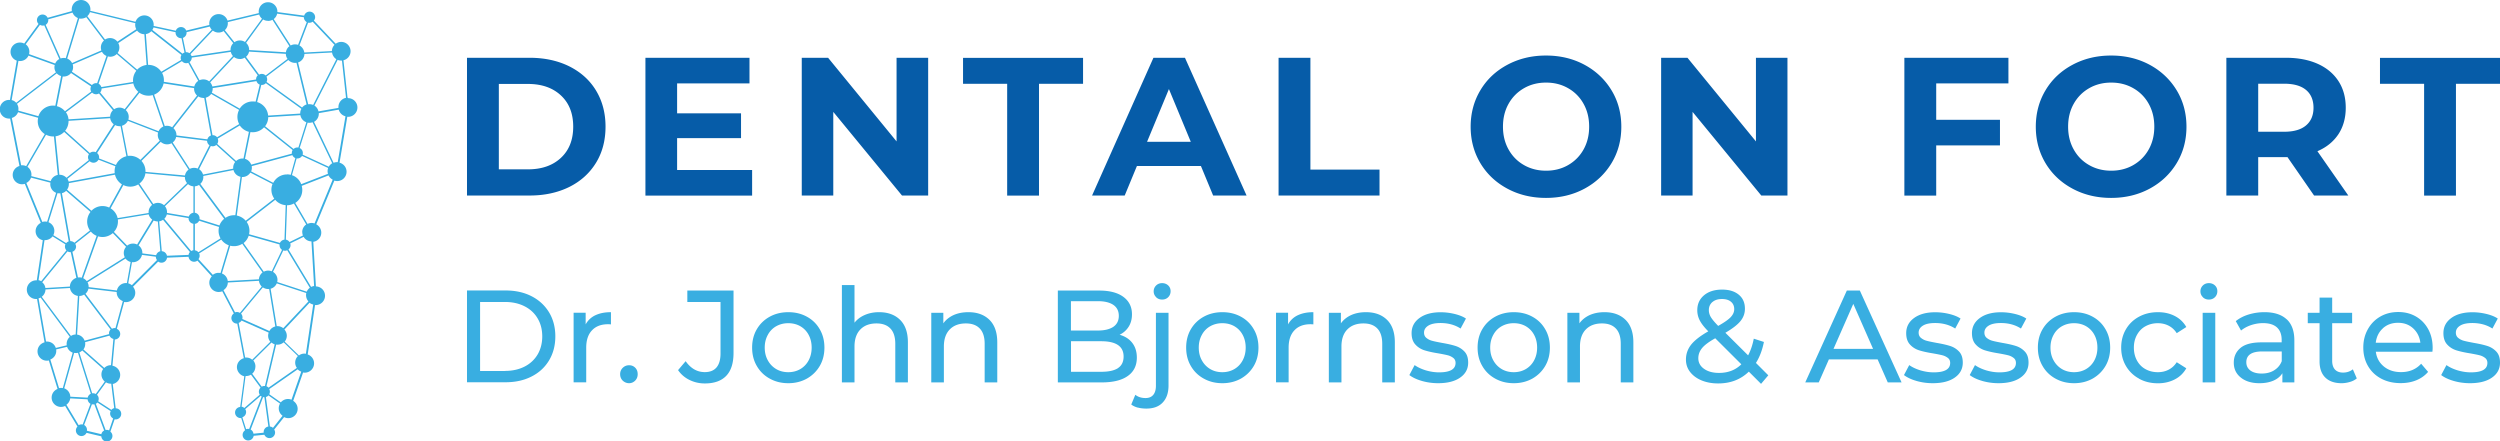 <svg xmlns="http://www.w3.org/2000/svg" id="Layer_2" viewBox="0 0 313.28 55.26"><defs><style>.cls-1{fill:#065ca8}.cls-2{fill:#39aee1}</style></defs><g id="Layer_1-2"><g><g id="Tooth_icon"><path d="M43.58 12.24h-.03l-.51-4.69c.51-.12.89-.58.89-1.13 0-.64-.52-1.17-1.17-1.17-.26 0-.5.09-.69.23l-2.74-2.9c.1-.12.16-.27.16-.43a.699.699 0 0 0-1.37-.19l-3.36-.45v-.06c0-.64-.52-1.17-1.17-1.17s-1.17.52-1.17 1.17c0 .06 0 .13.02.19l-3.93.94a1.171 1.171 0 0 0-2.27.55l-2.91.7c-.1-.26-.35-.44-.65-.44s-.56.19-.65.46l-2.78-.6s.01-.1.01-.15c0-.64-.52-1.17-1.17-1.17-.52 0-.95.34-1.11.8l-5.67-1.38c0-.06.02-.12.02-.18 0-.64-.52-1.17-1.17-1.17S8.99.52 8.99 1.17c0 .07 0 .15.02.22l-3.04.84a.702.702 0 0 0-1.34.29c0 .19.08.36.2.48l-1.8 2.46c-.16-.09-.35-.13-.54-.13-.64 0-1.17.52-1.17 1.17 0 .51.33.94.78 1.1l-.85 4.92h-.11c-.64 0-1.17.52-1.17 1.17s.52 1.17 1.17 1.17h.13l1.17 5.94c-.49.14-.85.59-.85 1.12 0 .64.52 1.17 1.17 1.17.12 0 .24-.02.35-.05l2 4.89c-.38.19-.65.59-.65 1.04 0 .55.38 1.01.9 1.13l-.75 5.03h-.08c-.64 0-1.17.52-1.17 1.17s.52 1.17 1.17 1.17h.11l.94 5.43c-.5.13-.88.58-.88 1.13 0 .64.52 1.17 1.17 1.17.09 0 .17-.01.25-.03l1.09 3.57c-.43.17-.74.59-.74 1.08a1.171 1.171 0 0 0 1.69 1.05l1.55 2.58c-.12.13-.2.3-.2.49a.698.698 0 0 0 1.33.3l1.86.44c.02.36.32.65.69.65s.7-.31.7-.7c0-.22-.1-.41-.26-.54l.53-1.54s.09.01.13.01c.38 0 .7-.31.7-.7s-.31-.69-.69-.69l-.37-3.05c.53-.11.93-.58.93-1.14s-.42-1.05-.97-1.15l.3-3.29a.692.692 0 0 0 .25-1.33l.92-3.37a1.171 1.171 0 0 0 1.39-1.15c0-.29-.11-.55-.28-.76l3.15-3.15c.12.09.26.14.42.14.36 0 .65-.28.69-.63l2.7-.11a.694.694 0 0 0 1.11.48l1.8 1.97c-.19.21-.31.49-.31.79a1.171 1.171 0 0 0 1.62 1.08l1.45 2.78a.696.696 0 0 0 .4 1.27h.03l.82 4.34c-.5.14-.86.59-.86 1.12s.4 1.03.92 1.14L30.1 51a.696.696 0 0 0 .06 1.39h.07l.48 1.53a.698.698 0 1 0 1.08.69l1.34-.13c.11.25.35.42.64.42.38 0 .7-.31.7-.7 0-.13-.04-.26-.11-.37l1.24-1.56c.16.08.34.13.53.13.64 0 1.17-.52 1.17-1.17 0-.42-.23-.79-.56-1l1.24-3.55c.07.01.14.02.21.02.64 0 1.17-.52 1.17-1.17 0-.52-.34-.95-.8-1.11l.92-6.19h.08c.64 0 1.17-.52 1.17-1.17s-.51-1.15-1.14-1.17l-.33-5.59c.57-.08 1-.56 1-1.15 0-.45-.26-.84-.63-1.04l2.27-5.48c.11.04.23.06.36.06.64 0 1.17-.52 1.17-1.17 0-.55-.38-1-.88-1.13l.97-5.75h.1c.64 0 1.17-.52 1.17-1.17s-.52-1.17-1.17-1.17Zm-.22.02c-.54.1-.95.58-.95 1.15v.11l-2.5.44c-.07-.31-.26-.57-.51-.73l2.91-5.73c.14.06.29.09.45.09h.09l.51 4.68Zm-6.17 33.85-3.54 2.47a.677.677 0 0 0-.26-.18l1.22-5.22c.06 0 .11.01.17.01.3 0 .56-.11.77-.29l1.78 1.72a1.156 1.156 0 0 0-.13 1.48Zm-5.18-.18c0-.29-.1-.55-.27-.75l2.28-2.26c.12.1.25.18.4.23l-1.22 5.22h-.07a.63.63 0 0 0-.33.09l-1.2-1.63c.25-.21.4-.53.4-.88Zm-1.81-6.62 2.74-3.3c.19.13.42.21.67.21h.12l.77 4.69c-.32.08-.59.29-.74.57l-3.4-1.51c.02-.06.03-.13.03-.19 0-.18-.07-.35-.18-.47Zm-1.66-4.11c-.06-.43-.34-.78-.73-.93l1.04-3.48a1.945 1.945 0 0 0 1.51-.24l2.54 3.59c-.26.2-.43.51-.46.86l-3.9.21Zm-14.87 6.58v.09l-3.07.82c-.14-.4-.5-.7-.94-.76l.28-4.84c.22 0 .43-.07.6-.18l3.32 4.38c-.13.13-.2.3-.2.49Zm-.53 6.02L12 49.37a.739.739 0 0 0-.33-.09c-.04 0-.08 0-.12.01l-1.61-5.13c.14-.06.26-.14.37-.24l2.62 2.32c-.14.19-.22.42-.22.68 0 .35.16.67.41.89Zm-4.33 1.92c-.01-.49-.33-.9-.76-1.06l1.24-4.44a1.153 1.153 0 0 0 .48-.01l1.61 5.13c-.2.09-.34.27-.39.49l-2.18-.12ZM6.08 27.83l1.13-3.63c.08.02.17.03.25.03h.1l1.05 6.02a.66.66 0 0 0-.32.22l-1.61-1c.08-.16.13-.34.13-.54 0-.49-.3-.91-.73-1.08ZM3.44 20.9l2.33-4.02c.27.14.57.22.89.22h.1l.48 4.82c-.42.08-.76.38-.89.78l-2.43-.63c.01-.06.02-.13.02-.2 0-.4-.2-.75-.5-.96Zm-1.31-7.89c1.3-1 3.68-2.82 4.98-3.82.15.16.34.28.55.34l-.73 3.72c-.09-.01-.18-.02-.28-.02-.86 0-1.58.56-1.84 1.33l-2.52-.7c.01-.07.02-.14.02-.22 0-.23-.07-.45-.19-.64Zm8.05-10.68c.23 0 .45-.07.63-.18l2.22 2.93c-.24.21-.39.52-.39.87 0 .13.02.25.06.37L9.03 7.9a1.19 1.19 0 0 0-.61-.56l1.52-5.03c.08.02.16.03.25.03Zm16.5 1.51c.2.15.44.24.71.24.23 0 .45-.07.63-.19l1.21 1.52c-.21.21-.34.5-.34.82v.08L24 7.03a.698.698 0 0 0-.13-.24l2.79-2.95Zm6.91-1.22c.2 0 .39-.05.55-.14l2.13 3.31c-.24.18-.4.45-.44.76l-4.61-.28v-.04c0-.34-.15-.65-.38-.86l2.13-2.93c.18.11.39.17.61.17Zm5.19.23c.15 0 .29-.05.4-.13l2.74 2.9c-.2.2-.32.47-.33.78l-3.46.18c-.05-.38-.28-.71-.61-.88l1.09-2.86c.05.01.1.02.16.02Zm-.34 33.7-3.7-1.21a1.171 1.171 0 0 0-.53-1.27l1.29-2.69c.07.02.14.04.21.04.1 0 .19-.02.28-.06l2.84 4.7c-.17.12-.31.29-.39.49Zm-17.85-9.13c.15-.15.26-.34.31-.55l2.73.46v.02c0 .35.26.64.6.69v3.32a.63.63 0 0 0-.27.1l-3.37-4.04Zm-1.01 4.56-1.74-.23v-.06c0-.39-.19-.73-.48-.94l1.9-3.12c.16.08.33.12.52.12l.31 3.73c-.25.06-.45.25-.52.5Zm-2.5-23.11a1.961 1.961 0 0 0-.4 1.4l-3.98.64a.728.728 0 0 0-.35-.42l1.17-3.42c.09.02.19.04.29.04.32 0 .61-.13.82-.34l2.45 2.09Zm18.74-2.13c0 .24.08.46.21.64l-2.74 2.08a.68.68 0 0 0-.82-.11l-1.64-2.23c.19-.17.33-.39.38-.65l4.61.28Zm-2.22 7.74c-.07-.81-.63-1.47-1.38-1.69l.52-2.15h.07c.2 0 .38-.08.5-.22l4.46 3.22c-.1.17-.15.36-.15.57v.02l-4.01.25Zm2.98 4.77-5.1 1.38c-.13-.35-.42-.62-.78-.73l.68-3.35c.1.01.19.02.29.02.56 0 1.07-.24 1.42-.62l3.58 2.85c-.06.1-.1.22-.1.35v.09Zm-2.21 5.64-3.58 2.77c-.28-.33-.67-.56-1.12-.65l.65-4.83h.06c.42 0 .78-.22.99-.55l2.78 1.43c-.09.22-.14.46-.14.71 0 .41.13.79.35 1.11Zm-17.7 5.63c-.28 0-.54.1-.74.26l-1.66-1.72c.32-.34.51-.8.51-1.31 0-.08 0-.17-.02-.25l3.87-.64c.07.27.23.5.45.66l-1.9 3.12c-.16-.08-.33-.12-.52-.12Zm15.88-19.93-.52 2.15c-.12-.02-.24-.03-.36-.03-.69 0-1.29.36-1.63.9l-3.5-2c.07-.15.11-.32.11-.49v-.08c1.55-.24 4.23-.68 5.49-.88.06.2.21.37.41.44Zm-12 15.12c-.21-.18-.48-.29-.77-.29-.21 0-.4.06-.57.15L17.47 23c.4-.3.68-.76.75-1.28l4.95.46v.01c0 .28.1.55.27.75l-2.88 2.77Zm-6.69.39 1.6-2.91a1.941 1.941 0 0 0 1.86-.08l1.74 2.57c-.27.21-.44.54-.44.91v.1l-3.88.64c-.12-.52-.44-.95-.88-1.22Zm-1.69-6.93 2.26-3.5c.16.09.35.14.55.14h.13l.73 3.77c-.59.14-1.07.55-1.31 1.09l-2.12-.82s.01-.09.01-.14c0-.22-.1-.41-.25-.53Zm17.8-3.62L27.2 17.2a.688.688 0 0 0-.54-.26h-.03c-.3-1.6-.64-3.51-.85-4.7.28-.07.52-.24.68-.47l3.5 2c-.13.26-.21.56-.21.88s.08.64.23.91Zm-12.24 4.61 2.41-2.39a1.152 1.152 0 0 0 1.35.18l2.14 3.31c-.23.17-.4.43-.45.73l-4.95-.45v-.08c0-.5-.19-.95-.5-1.29Zm6.59.87c-.19 0-.38.05-.54.13l-2.14-3.31c.22-.17.38-.41.43-.69l3.88.48c0 .23.12.44.3.56l-1.48 2.92c-.14-.06-.3-.09-.46-.09Zm1.17-8.75h.1c.24 1.34.63 3.51.85 4.7a.68.68 0 0 0-.45.48l-3.88-.49v-.05c0-.34-.15-.64-.38-.86l3.12-3.98c.18.12.41.19.64.19Zm-5.48 5.35-2.42 2.4a1.938 1.938 0 0 0-1.58-.49l-.73-3.78c.32-.09.59-.32.74-.62l3.79 1.47a1.169 1.169 0 0 0 .2 1.01Zm4.93 3.58 1.48-2.92c.07.02.15.04.23.04.17 0 .33-.06.45-.17l2.37 2.14c-.16.2-.25.45-.25.72v.11l-3.78.74a1.17 1.17 0 0 0-.5-.67Zm5.44-1.35c-.3 0-.58.12-.79.31l-2.37-2.14a.667.667 0 0 0 .06-.66l2.77-1.65c.26.39.67.68 1.14.8l-.68 3.35h-.13Zm-5.69-7.89-3.12 3.98c-.18-.12-.41-.19-.64-.19-.1 0-.19.01-.28.04l-1.34-3.94c.6-.24 1.05-.76 1.19-1.41l3.82.59v.08c0 .34.15.64.38.86Zm-6.09.02c.18 0 .36-.03.53-.08l1.34 3.94c-.27.12-.48.33-.6.59l-3.79-1.46a1.139 1.139 0 0 0-.32-1.18l1.72-2.17c.32.23.7.36 1.12.36Zm-1.27-.48-1.71 2.17c-.19-.12-.41-.2-.65-.2s-.48.08-.67.21l-1.75-2.11c.11-.12.18-.29.18-.47v-.02l3.98-.64c.09.42.31.78.62 1.05Zm-5.29.3c.13 0 .26-.04.36-.1l1.75 2.1c-.21.21-.34.49-.35.81l-5.21.33c-.04-.33-.15-.63-.33-.88l3.28-2.47c.13.13.3.21.49.21ZM8.6 15.14l5.21-.33c.04.31.21.58.44.76l-2.26 3.5a.671.671 0 0 0-.28-.06c-.17 0-.33.06-.45.17l-3.1-2.79c.27-.33.43-.76.43-1.22v-.03Zm2.64 5.06c.13.12.29.19.48.19.27 0 .5-.16.62-.38l2.12.82c-.06.19-.1.4-.1.61 0 .09 0 .17.02.26L8.6 22.76c-.03-.13-.08-.24-.15-.35l2.8-2.22Zm3.17 1.69c.12.51.44.94.87 1.21l-1.6 2.91a1.927 1.927 0 0 0-2.22.4L8.4 23.76c.15-.19.23-.44.23-.7v-.11l5.78-1.06Zm6.26 3.95 2.89-2.77c.19.16.42.26.68.28v3.31c-.28.04-.5.23-.58.48l-2.73-.46v-.1c0-.28-.1-.54-.26-.74Zm3.74.82v-3.31c.2-.02.38-.08.53-.18l3.15 4.25c-.26.22-.47.5-.59.83l-2.5-.78s.01-.08.01-.12a.7.7 0 0 0-.6-.69Zm.68-3.61c.24-.21.39-.52.39-.87v-.13l3.78-.74c.11.42.45.75.88.84l-.65 4.82h-.16c-.4 0-.77.12-1.07.33l-3.15-4.25Zm12.77-9.57-4.46-3.21c.05-.1.08-.21.08-.33 0-.12-.04-.24-.09-.34l2.74-2.08c.21.22.51.36.84.36.06 0 .12 0 .18-.02l1.27 5.23c-.23.07-.42.21-.57.39ZM30.05 7.4c.23 0 .44-.07.61-.18l1.64 2.22c-.13.13-.21.3-.21.5v.02c-1.73.28-4.09.66-5.48.88-.05-.2-.14-.37-.27-.52l2.98-3.18c.2.16.45.25.73.25Zm-.86-.38-2.98 3.18c-.2-.16-.45-.25-.73-.25-.17 0-.33.04-.48.1l-1.25-2.27a.7.7 0 0 0 .28-.56l4.89-.72c.05.2.14.38.27.52Zm-5.85.9c.09 0 .17-.02.25-.05l1.25 2.27c-.24.16-.42.41-.49.7l-3.82-.59c0-.07.01-.13.01-.2 0-.33-.08-.64-.23-.91l2.49-1.48c.13.16.32.26.54.26Zm-10-.9-1.17 3.41s-.09-.01-.13-.01c-.21 0-.4.1-.52.24L9.01 8.99c.09-.17.15-.36.15-.57 0-.12-.02-.24-.05-.35l3.67-1.58c.12.23.32.42.57.52ZM7.99 9.59c.37 0 .7-.17.91-.44l2.51 1.68c-.04.09-.07.19-.07.3 0 .12.03.24.09.34l-3.29 2.47a1.92 1.92 0 0 0-1.01-.63l.73-3.72h.13Zm.06 6.95 3.1 2.78a.682.682 0 0 0-.02.74l-2.8 2.22a1.17 1.17 0 0 0-.86-.38h-.03l-.48-4.82c.42-.06.8-.26 1.08-.55Zm.23 7.37 3.06 2.65a1.95 1.95 0 0 0-.07 2.32l-1.95 1.54a.698.698 0 0 0-.48-.2h-.03l-1.05-6.01c.2-.05.38-.15.52-.29Zm1.25 7c0-.13-.04-.25-.1-.35l1.95-1.54c.2.23.45.42.73.53l-1.87 5.25c-.1-.03-.2-.04-.3-.04-.06 0-.11 0-.17.01l-.7-3.22c.27-.1.46-.35.46-.65Zm.89 3.96 1.87-5.25c.18.05.37.08.56.08.49 0 .94-.19 1.29-.49l1.66 1.72c-.18.21-.29.47-.29.77 0 .19.05.38.13.54l-4.77 2.99c-.12-.16-.27-.28-.45-.37Zm14-3.5v-3.32a.66.66 0 0 0 .53-.39l2.5.78c-.04.16-.06.32-.06.49 0 .34.09.66.25.94l-2.78 1.74a.668.668 0 0 0-.44-.24Zm6.74-1.83 3.87 1.09v.1c0 .24.13.46.31.58L34.05 34a1.124 1.124 0 0 0-.99.05l-2.54-3.59c.3-.23.52-.55.64-.91Zm4.49.49a.71.71 0 0 0-.57.41l-3.87-1.09c.03-.14.05-.28.05-.43 0-.41-.13-.79-.35-1.11l3.58-2.77c.32.38.79.63 1.31.67l-.15 4.31Zm.31-8.17c-.75 0-1.4.43-1.72 1.05l-2.77-1.43c.06-.14.09-.29.09-.45 0-.07 0-.14-.02-.21l5.1-1.38c.07.17.2.3.37.37l-.58 2.1c-.15-.04-.3-.06-.45-.06Zm1.31-3.38a.69.69 0 0 0-.48.19l-3.57-2.85c.24-.32.39-.71.39-1.14l4.03-.25c.07.41.36.75.75.89l-1 3.17s-.08-.01-.12-.01Zm1.51-5.42c-.05 0-.11 0-.16.01l-1.27-5.24c.45-.15.78-.57.8-1.07l3.46-.18c.05.35.25.66.54.84l-2.91 5.73c-.14-.06-.3-.09-.46-.09ZM22.7 7.51l-2.49 1.48c-.35-.52-.94-.86-1.61-.86h-.04l-.28-3.86c.27-.04.5-.17.68-.36l3.78 2.98c-.06.1-.1.22-.1.35 0 .1.02.19.06.27Zm-4.61-3.23.28 3.86c-.46.06-.87.27-1.18.59l-2.45-2.09c.14-.19.22-.43.22-.68 0-.2-.05-.4-.14-.56l2.36-1.56c.21.27.54.44.91.45ZM8.46 31.5c.11.06.23.1.36.1h.05l.7 3.22c-.46.15-.8.58-.81 1.09l-3.07.18c-.04-.29-.19-.54-.4-.72l3.16-3.86Zm-2.75 4.77 3.06-.18c.07.51.48.92.99.99l-.28 4.84c-.22 0-.42.07-.59.18l-3.66-4.91c.28-.21.46-.54.47-.91Zm5.25-.88 4.77-2.99c.16.21.38.36.64.43l-.47 2.64h-.11c-.56 0-1.04.4-1.14.93l-3.54-.42v-.04c0-.19-.05-.38-.13-.54Zm5.11.11.47-2.64h.11c.56 0 1.03-.39 1.14-.92l1.74.23c0 .16.06.3.14.42l-3.15 3.15c-.13-.11-.29-.19-.46-.24Zm4.2-4.03-.32-3.73c.18-.03.34-.1.48-.2l3.37 4.04c-.09.1-.15.22-.17.36l-2.71.11a.703.703 0 0 0-.65-.57Zm4.68.29 2.78-1.74c.23.33.56.58.94.72l-1.04 3.48a.986.986 0 0 0-.24-.03c-.27 0-.52.09-.72.25l-1.8-1.97c.09-.12.15-.26.15-.42 0-.1-.02-.2-.06-.28Zm10.55 9.37c-.2-.16-.45-.26-.73-.26h-.09l-.77-4.69c.35-.09.63-.34.77-.67l3.7 1.21a1.2 1.2 0 0 0 .27 1.05l-3.15 3.35Zm3.49-5.17-2.84-4.7c.16-.13.26-.32.26-.54 0-.08-.02-.15-.04-.22l1.68-.82c.2.34.56.56.98.57l.33 5.59c-.13.02-.25.06-.36.11Zm-1.11-6.87c0 .15.03.29.08.42l-1.68.82a.7.7 0 0 0-.46-.3l.15-4.31c.31 0 .61-.08.86-.22l1.54 2.63c-.3.21-.5.56-.5.96Zm-1.3-7.12.59-2.11h.09c.25 0 .46-.13.59-.32l3.27 1.51a1.142 1.142 0 0 0-.02.73l-3.35 1.3c-.2-.53-.63-.95-1.17-1.13Zm4.62-1.08-3.28-1.51a.687.687 0 0 0-.37-.83l1-3.18c.07.01.14.02.22.02.14 0 .27-.03.4-.07l2.46 5.14c-.18.1-.33.25-.43.43ZM38.08 2.16c0 .26.15.49.36.61l-1.09 2.85c-.12-.04-.24-.06-.37-.06-.2 0-.39.05-.55.14L34.3 2.39c.22-.17.37-.4.43-.68l3.35.45Zm-5.6-.33c.07.2.19.38.35.51L30.7 5.26c-.18-.12-.4-.19-.64-.19-.26 0-.49.08-.68.22l-1.21-1.51c.23-.21.38-.52.38-.86 0-.05 0-.1-.01-.15l3.94-.95Zm-6.19 1.49c.05.15.14.29.24.4l-2.79 2.95a.683.683 0 0 0-.4-.13h-.05l-.37-1.79c.27-.1.46-.35.46-.65v-.07l2.91-.7ZM22 4.04v.05c0 .38.31.7.7.7h.05l.37 1.79c-.09.03-.18.09-.25.15l-3.78-2.98c.06-.09.11-.2.15-.31l2.78.6Zm-5.04-1.12c0 .06-.02.12-.02.18 0 .2.05.4.14.56l-2.37 1.56c-.21-.27-.54-.45-.92-.45-.23 0-.45.07-.63.18l-2.22-2.93c.15-.13.27-.31.33-.5l5.67 1.38ZM9.09 1.57c.11.31.36.56.67.69L8.24 7.29c-.08-.02-.16-.03-.25-.03-.14 0-.27.02-.39.07L5.72 3.11c.2-.12.33-.34.33-.59 0-.03 0-.07-.01-.1l3.04-.84ZM5.01 3.11c.1.06.22.1.35.1.07 0 .13-.01.19-.03L7.43 7.4c-.23.12-.41.32-.51.56L3.64 6.78a1.16 1.16 0 0 0-.42-1.23l1.79-2.44Zm-2.7 4.52c.07.01.13.02.2.02.47 0 .88-.28 1.06-.68l3.29 1.18c-.02.09-.04.18-.04.28 0 .23.07.45.19.63-1.31 1-3.68 2.81-4.98 3.82-.15-.17-.35-.29-.57-.34l.85-4.9Zm-.83 7.15c.36-.1.65-.37.78-.72l2.52.7c-.03.14-.05.28-.05.42 0 .68.35 1.28.88 1.62l-2.33 4.02c-.15-.07-.32-.11-.5-.11h-.13l-1.17-5.94Zm1.83 8.14c.27-.14.48-.37.58-.66l2.43.63c0 .06-.02.12-.02.19 0 .49.3.91.73 1.08L5.9 27.79c-.08-.02-.17-.03-.25-.03-.12 0-.24.02-.35.05l-2-4.89Zm2.26 7.17h.08c.38 0 .72-.19.94-.47l1.61 1c-.04.09-.06.18-.06.28 0 .18.07.35.19.47l-3.17 3.87a.95.95 0 0 0-.33-.13l.75-5.03Zm-.73 7.29c.09-.02.17-.05.25-.09l3.66 4.92c-.24.21-.4.53-.4.88 0 .06 0 .12.02.18l-1.38.33c-.15-.47-.59-.8-1.11-.8h-.11l-.94-5.43Zm1.47 7.67c.43-.17.74-.59.74-1.08 0-.06 0-.12-.02-.18l1.38-.33c.11.34.37.61.7.73l-1.24 4.44c-.07-.01-.15-.02-.22-.02-.09 0-.17 0-.25.03l-1.09-3.57Zm2.49 4.87 2.18.12c.02.24.16.45.36.56l-.98 2.6c-.05-.01-.1-.02-.15-.02a.71.71 0 0 0-.35.1l-1.54-2.56c.25-.18.43-.46.48-.79Zm1.74 3.34.98-2.6s.1.02.15.02.1 0 .15-.02l1.23 3.29c-.18.09-.31.26-.35.46l-1.81-.43s.01-.08.01-.12a.7.7 0 0 0-.37-.61Zm3.12.67a.626.626 0 0 0-.27-.06c-.05 0-.1 0-.15.02l-1.23-3.29c.07-.04.14-.09.2-.16l1.66 1.08c-.04.09-.07.19-.07.3 0 .27.16.5.38.62l-.51 1.5Zm.65-2.79a.68.68 0 0 0-.35.22l-1.66-1.08c.04-.09.07-.19.07-.3 0-.2-.08-.38-.22-.5l1.13-1.57c.18.11.38.17.61.17h.05l.37 3.05Zm-.41-5.38c-.32 0-.62.13-.83.35l-2.62-2.32c.15-.19.23-.44.23-.7 0-.07 0-.14-.02-.21l3.06-.82c.09.2.27.36.49.41l-.3 3.29h-.01Zm.56-4.65h-.09c-.12 0-.24.04-.34.09l-3.32-4.39c.18-.16.32-.39.37-.64l3.54.42v.04c0 .5.32.93.77 1.1l-.92 3.38ZM28 36.36c.32-.2.54-.55.55-.96l3.9-.21c.03.28.16.53.35.72l-2.74 3.3a.67.67 0 0 0-.37-.11c-.08 0-.16.02-.24.04L28 36.35Zm1.9 4.1c.16-.05.29-.16.37-.29l3.4 1.51c-.04.12-.07.25-.07.39 0 .29.1.55.28.75l-2.28 2.26c-.2-.18-.47-.28-.76-.28h-.12l-.81-4.34Zm.94 6.66c.22 0 .43-.06.61-.17l1.2 1.63a.704.704 0 0 0-.1.88l-1.94 1.67a.613.613 0 0 0-.34-.17l.5-3.83h.06Zm-.45 5.16c.26-.1.45-.35.45-.65 0-.13-.04-.26-.11-.36l1.94-1.67.12.09-1.57 4.07c-.05-.01-.1-.02-.16-.02-.08 0-.15.02-.22.04l-.47-1.49Zm1.37 2.07a.676.676 0 0 0-.35-.52l1.56-4.07c.05.01.1.02.16.02l.5 3.67c-.33.05-.59.34-.59.68v.09l-1.29.13Zm2.45-.73c-.1-.1-.24-.16-.39-.17l-.5-3.7c.13-.04.24-.1.32-.2l1.45 1.02c-.1.17-.16.38-.16.59 0 .39.19.73.48.94l-1.2 1.51Zm2.32-3.53c-.14-.06-.28-.09-.44-.09-.36 0-.68.16-.9.42l-1.45-1.02a.69.69 0 0 0 0-.64l3.56-2.48c.13.13.28.23.45.29l-1.22 3.51Zm1.8-5.76c-.06 0-.12-.02-.18-.02-.26 0-.49.08-.69.23l-1.79-1.73c.17-.2.27-.46.27-.74 0-.3-.12-.57-.3-.78l3.15-3.35c.13.11.29.18.46.22l-.92 6.17ZM39.41 28a1.125 1.125 0 0 0-.87.06L37 25.43a1.934 1.934 0 0 0 .81-2.14l3.36-1.31c.11.23.29.41.52.53l-2.27 5.48Zm2.91-7.68h-.1c-.15 0-.29.03-.42.08l-2.45-5.13c.36-.2.6-.58.6-1.02v-.07l2.5-.44c.11.41.43.73.84.83l-.97 5.75Z" class="cls-2"/></g><g><g><path d="M58.52 36.4h4.85c1.22 0 2.3.24 3.24.72.94.48 1.67 1.16 2.2 2.03.52.87.78 1.87.78 3s-.26 2.13-.78 3c-.52.87-1.25 1.55-2.2 2.03-.94.48-2.02.72-3.24.72h-4.85V36.39Zm4.75 10.08c.93 0 1.75-.18 2.46-.54.71-.36 1.25-.87 1.64-1.52.38-.65.58-1.41.58-2.26s-.19-1.61-.58-2.26c-.38-.65-.93-1.16-1.64-1.52-.71-.36-1.53-.54-2.46-.54h-3.11v8.65h3.11ZM74.6 39.51c.54-.26 1.19-.39 1.96-.39v1.53c-.09-.01-.21-.02-.36-.02-.86 0-1.53.25-2.01.76-.49.51-.73 1.24-.73 2.18v4.34h-1.58v-8.72h1.51v1.46c.27-.5.68-.89 1.22-1.15ZM78.04 47.7c-.22-.21-.33-.49-.33-.81s.11-.58.33-.8c.22-.21.48-.32.79-.32s.56.1.77.31c.21.21.31.48.31.81s-.11.6-.32.81c-.21.21-.47.32-.76.32s-.57-.11-.79-.32ZM86.4 47.61c-.59-.29-1.07-.7-1.43-1.23l.95-1.12c.64.91 1.44 1.37 2.4 1.37.65 0 1.14-.2 1.47-.59.33-.39.5-.98.5-1.74v-6.46h-4.16v-1.43h5.79v7.81c0 1.27-.3 2.23-.91 2.87-.61.64-1.51.96-2.69.96-.69 0-1.33-.15-1.92-.44ZM96.45 47.44c-.69-.38-1.23-.91-1.62-1.59-.39-.67-.58-1.44-.58-2.29s.19-1.62.58-2.29c.39-.67.93-1.2 1.62-1.58.69-.38 1.47-.57 2.34-.57s1.64.19 2.33.57c.69.38 1.22.9 1.61 1.58.39.67.58 1.44.58 2.29s-.19 1.62-.58 2.29c-.39.67-.93 1.2-1.61 1.59-.69.38-1.46.58-2.33.58s-1.64-.19-2.34-.58Zm3.84-1.19c.44-.26.79-.62 1.04-1.09.25-.47.38-1 .38-1.6s-.13-1.14-.38-1.6c-.25-.47-.6-.82-1.04-1.08-.44-.25-.95-.38-1.51-.38s-1.06.13-1.51.38c-.44.25-.8.61-1.05 1.08-.26.47-.39 1-.39 1.6s.13 1.14.39 1.6c.26.47.61.83 1.05 1.09.44.26.95.39 1.51.39s1.06-.13 1.51-.39ZM112.79 40.08c.65.64.98 1.58.98 2.82v5.02h-1.58v-4.84c0-.84-.2-1.48-.61-1.91-.41-.43-.99-.64-1.74-.64-.86 0-1.53.25-2.02.75s-.74 1.21-.74 2.15v4.49h-1.58v-12.2h1.58v4.72c.33-.42.76-.74 1.29-.97.53-.23 1.13-.35 1.78-.35 1.11 0 1.99.32 2.64.96ZM123.99 40.08c.65.64.98 1.58.98 2.82v5.02h-1.58v-4.84c0-.84-.2-1.48-.61-1.91-.41-.43-.99-.64-1.74-.64-.86 0-1.53.25-2.02.75s-.74 1.21-.74 2.15v4.49h-1.58V39.2h1.51v1.32c.32-.45.75-.79 1.29-1.04.54-.24 1.16-.36 1.85-.36 1.11 0 1.99.32 2.64.96ZM141.88 42.96c.38.49.58 1.1.58 1.85 0 1-.38 1.77-1.13 2.3-.75.54-1.85.81-3.28.81h-5.49V36.41h5.16c1.32 0 2.33.26 3.05.79.72.53 1.08 1.26 1.08 2.19 0 .6-.14 1.12-.42 1.56-.28.44-.66.77-1.13 1 .67.19 1.2.52 1.58 1.01Zm-7.68-5.22v3.68h3.37c.84 0 1.49-.16 1.95-.47.45-.31.68-.77.68-1.37s-.23-1.06-.68-1.37c-.46-.31-1.1-.47-1.95-.47h-3.37Zm5.89 8.39c.47-.31.71-.79.71-1.45 0-1.28-.94-1.92-2.81-1.92h-3.78v3.83h3.78c.93 0 1.63-.15 2.11-.46ZM142.58 51.08c-.33-.09-.6-.22-.82-.39l.51-1.22c.33.27.76.41 1.28.41.42 0 .74-.13.96-.39.22-.26.34-.64.34-1.14V39.2h1.58v9.11c0 .9-.24 1.61-.72 2.12-.48.52-1.17.77-2.06.77-.38 0-.74-.04-1.07-.13Zm2.29-13.85c-.2-.2-.3-.44-.3-.72s.1-.53.3-.73.46-.3.76-.3.56.1.76.29c.2.19.3.43.3.72s-.1.55-.3.75-.46.3-.76.3-.56-.1-.76-.3ZM150.84 47.44c-.69-.38-1.23-.91-1.62-1.59-.39-.67-.58-1.44-.58-2.29s.19-1.62.58-2.29c.39-.67.93-1.2 1.62-1.58.69-.38 1.47-.57 2.34-.57s1.64.19 2.33.57c.69.38 1.22.9 1.61 1.58.39.67.58 1.44.58 2.29s-.19 1.62-.58 2.29c-.39.67-.93 1.2-1.61 1.59-.69.38-1.46.58-2.33.58s-1.64-.19-2.34-.58Zm3.84-1.19c.44-.26.79-.62 1.04-1.09.25-.47.38-1 .38-1.6s-.13-1.14-.38-1.6c-.25-.47-.6-.82-1.04-1.08-.44-.25-.95-.38-1.51-.38s-1.06.13-1.51.38c-.44.25-.8.61-1.05 1.08-.26.47-.39 1-.39 1.6s.13 1.14.39 1.6c.26.47.61.83 1.05 1.09.44.26.95.39 1.51.39s1.06-.13 1.51-.39ZM162.62 39.51c.54-.26 1.19-.39 1.96-.39v1.53c-.09-.01-.21-.02-.36-.02-.86 0-1.53.25-2.01.76-.49.51-.73 1.24-.73 2.18v4.34h-1.58v-8.72h1.51v1.46c.27-.5.68-.89 1.22-1.15ZM173.81 40.08c.65.64.98 1.58.98 2.82v5.02h-1.58v-4.84c0-.84-.2-1.48-.61-1.91-.41-.43-.99-.64-1.74-.64-.86 0-1.53.25-2.02.75s-.74 1.21-.74 2.15v4.49h-1.58V39.2h1.51v1.32c.32-.45.75-.79 1.29-1.04.54-.24 1.16-.36 1.85-.36 1.11 0 1.99.32 2.64.96ZM178.16 47.73c-.66-.19-1.17-.44-1.55-.73l.66-1.25c.38.27.85.49 1.4.66.55.16 1.1.25 1.66.25 1.38 0 2.07-.39 2.07-1.18 0-.26-.09-.47-.28-.62-.19-.15-.42-.27-.7-.34-.28-.07-.68-.15-1.19-.24-.7-.11-1.27-.24-1.72-.38-.44-.14-.83-.38-1.14-.72-.32-.34-.48-.82-.48-1.43 0-.79.33-1.42.99-1.9.66-.48 1.54-.72 2.65-.72.58 0 1.16.07 1.74.21.58.14 1.06.33 1.43.58l-.67 1.25c-.71-.46-1.55-.69-2.52-.69-.67 0-1.18.11-1.53.33-.35.22-.53.51-.53.87 0 .29.1.51.3.67s.44.29.73.36c.29.08.7.16 1.23.26.7.12 1.27.25 1.7.39.43.14.8.37 1.11.7.31.33.46.79.46 1.38 0 .79-.34 1.42-1.01 1.88-.67.47-1.59.7-2.76.7-.71 0-1.4-.1-2.06-.29ZM187.36 47.44c-.69-.38-1.23-.91-1.62-1.59-.39-.67-.58-1.44-.58-2.29s.19-1.62.58-2.29c.39-.67.93-1.2 1.62-1.58.69-.38 1.47-.57 2.34-.57s1.64.19 2.33.57c.69.38 1.22.9 1.61 1.58.39.67.58 1.44.58 2.29s-.19 1.62-.58 2.29c-.39.67-.93 1.2-1.61 1.59-.69.38-1.46.58-2.33.58s-1.64-.19-2.34-.58Zm3.84-1.19c.44-.26.79-.62 1.04-1.09.25-.47.38-1 .38-1.6s-.13-1.14-.38-1.6c-.25-.47-.6-.82-1.04-1.08-.44-.25-.95-.38-1.51-.38s-1.06.13-1.51.38c-.44.25-.8.61-1.05 1.08-.26.47-.39 1-.39 1.6s.13 1.14.39 1.6c.26.47.61.83 1.05 1.09.44.26.95.39 1.51.39s1.06-.13 1.51-.39ZM203.7 40.08c.65.64.98 1.58.98 2.82v5.02h-1.58v-4.84c0-.84-.2-1.48-.61-1.91-.41-.43-.99-.64-1.74-.64-.86 0-1.53.25-2.02.75s-.74 1.21-.74 2.15v4.49h-1.58V39.2h1.51v1.32c.32-.45.75-.79 1.29-1.04.54-.24 1.16-.36 1.85-.36 1.11 0 1.99.32 2.64.96ZM220.68 48.1l-1.53-1.53c-1.02.99-2.3 1.48-3.85 1.48-.77 0-1.46-.13-2.07-.38-.61-.25-1.09-.61-1.44-1.06-.35-.45-.52-.97-.52-1.55 0-.7.22-1.32.65-1.87.43-.54 1.15-1.1 2.15-1.67-.5-.5-.86-.96-1.07-1.37-.21-.41-.31-.83-.31-1.27 0-.78.28-1.4.85-1.88.56-.47 1.32-.71 2.26-.71.88 0 1.57.21 2.09.64.52.43.77 1.01.77 1.76 0 .58-.19 1.1-.57 1.56-.38.46-1.01.94-1.88 1.45l2.85 2.83c.33-.62.56-1.32.71-2.09l1.27.41c-.2 1.01-.53 1.89-1 2.63l1.55 1.55-.89 1.05Zm-2.47-2.45-3.27-3.26c-.79.44-1.34.85-1.65 1.23-.31.38-.47.8-.47 1.27 0 .55.24.99.72 1.33.48.34 1.1.51 1.87.51 1.14 0 2.08-.36 2.81-1.09Zm-3.63-7.8c-.29.26-.44.59-.44 1.01 0 .3.08.58.24.86.16.27.47.65.93 1.12.76-.43 1.28-.79 1.57-1.1.29-.31.44-.64.44-1 0-.38-.13-.69-.4-.92-.27-.23-.64-.35-1.13-.35-.52 0-.92.13-1.21.39ZM235.3 45.04h-6.12l-1.27 2.88h-1.69l5.21-11.51h1.63l5.23 11.51h-1.73l-1.27-2.88Zm-.58-1.32-2.48-5.64-2.48 5.64h4.97ZM240.14 47.73c-.66-.19-1.17-.44-1.55-.73l.66-1.25c.38.27.85.49 1.4.66.55.16 1.1.25 1.66.25 1.38 0 2.07-.39 2.07-1.18 0-.26-.09-.47-.28-.62-.19-.15-.42-.27-.7-.34-.28-.07-.68-.15-1.19-.24-.7-.11-1.27-.24-1.72-.38-.44-.14-.83-.38-1.14-.72-.32-.34-.48-.82-.48-1.43 0-.79.33-1.42.99-1.9.66-.48 1.54-.72 2.65-.72.58 0 1.16.07 1.74.21.58.14 1.06.33 1.43.58l-.67 1.25c-.71-.46-1.55-.69-2.52-.69-.67 0-1.18.11-1.53.33-.35.22-.53.51-.53.87 0 .29.1.51.3.67s.44.29.73.36c.29.08.7.16 1.23.26.7.12 1.27.25 1.7.39.43.14.8.37 1.11.7.31.33.46.79.46 1.38 0 .79-.34 1.42-1.01 1.88-.67.47-1.59.7-2.76.7-.71 0-1.4-.1-2.06-.29ZM248.38 47.73c-.66-.19-1.17-.44-1.55-.73l.66-1.25c.38.27.85.49 1.4.66.55.16 1.1.25 1.66.25 1.38 0 2.07-.39 2.07-1.18 0-.26-.09-.47-.28-.62-.19-.15-.42-.27-.7-.34-.28-.07-.68-.15-1.19-.24-.7-.11-1.27-.24-1.72-.38-.44-.14-.83-.38-1.14-.72-.32-.34-.48-.82-.48-1.43 0-.79.33-1.42.99-1.9.66-.48 1.54-.72 2.65-.72.58 0 1.16.07 1.74.21.58.14 1.06.33 1.43.58l-.67 1.25c-.71-.46-1.55-.69-2.52-.69-.67 0-1.18.11-1.53.33-.35.22-.53.51-.53.87 0 .29.1.51.3.67s.44.29.73.36c.29.08.7.16 1.23.26.7.12 1.27.25 1.7.39.43.14.8.37 1.11.7.31.33.46.79.46 1.38 0 .79-.34 1.42-1.01 1.88-.67.47-1.59.7-2.76.7-.71 0-1.4-.1-2.06-.29ZM257.57 47.44c-.69-.38-1.23-.91-1.62-1.59-.39-.67-.58-1.44-.58-2.29s.19-1.62.58-2.29c.39-.67.93-1.2 1.62-1.58.69-.38 1.47-.57 2.34-.57s1.64.19 2.33.57c.69.38 1.22.9 1.61 1.58.39.67.58 1.44.58 2.29s-.19 1.62-.58 2.29c-.39.67-.93 1.2-1.61 1.59-.69.38-1.46.58-2.33.58s-1.64-.19-2.34-.58Zm3.84-1.19c.44-.26.79-.62 1.04-1.09.25-.47.38-1 .38-1.6s-.13-1.14-.38-1.6c-.25-.47-.6-.82-1.04-1.08-.44-.25-.95-.38-1.51-.38s-1.06.13-1.51.38c-.44.25-.8.61-1.05 1.08-.26.47-.39 1-.39 1.6s.13 1.14.39 1.6c.26.47.61.83 1.05 1.09.44.26.95.39 1.51.39s1.06-.13 1.51-.39ZM268.04 47.44a4.18 4.18 0 0 1-1.64-1.59c-.39-.67-.59-1.44-.59-2.29s.2-1.62.59-2.29.94-1.2 1.64-1.58c.7-.38 1.49-.57 2.38-.57.79 0 1.49.16 2.11.48.62.32 1.1.78 1.44 1.38l-1.2.77c-.27-.42-.61-.73-1.02-.94-.41-.21-.86-.31-1.35-.31-.57 0-1.08.13-1.54.38-.46.25-.81.61-1.07 1.08-.26.47-.39 1-.39 1.6s.13 1.15.39 1.62c.26.47.61.83 1.07 1.08.45.25.97.38 1.54.38.49 0 .94-.1 1.35-.31.41-.21.75-.52 1.02-.94l1.2.76c-.34.6-.82 1.07-1.44 1.39-.62.32-1.32.49-2.11.49-.89 0-1.68-.19-2.38-.58ZM276.04 37.23c-.2-.2-.3-.44-.3-.72s.1-.53.3-.73c.2-.2.46-.3.76-.3s.56.1.76.29c.2.19.3.43.3.72s-.1.55-.3.75-.46.3-.76.3-.56-.1-.76-.3Zm-.02 1.97h1.58v8.72h-1.58V39.2ZM286.55 40.01c.64.59.96 1.48.96 2.65v5.26h-1.5v-1.15c-.26.41-.64.72-1.13.93-.49.21-1.07.32-1.74.32-.98 0-1.76-.24-2.34-.71-.59-.47-.88-1.09-.88-1.86s.28-1.38.84-1.85c.56-.47 1.45-.7 2.66-.7h2.5v-.31c0-.68-.2-1.2-.59-1.56s-.98-.54-1.74-.54c-.52 0-1.02.09-1.51.25-.49.17-.91.4-1.25.68l-.66-1.18c.45-.36.99-.64 1.61-.83a6.79 6.79 0 0 1 1.99-.29c1.21 0 2.13.3 2.77.89Zm-1.57 6.39c.44-.27.76-.65.95-1.14v-1.22h-2.43c-1.34 0-2.01.45-2.01 1.35 0 .44.17.78.51 1.04.34.25.81.38 1.41.38s1.12-.13 1.56-.4ZM295.34 47.41c-.23.2-.52.35-.86.45-.34.1-.69.16-1.05.16-.88 0-1.56-.24-2.04-.71s-.72-1.15-.72-2.02V40.5h-1.48v-1.3h1.48v-1.91h1.58v1.91h2.5v1.3h-2.5v4.72c0 .47.12.83.35 1.09.24.25.57.38 1.01.38.48 0 .89-.14 1.23-.41l.49 1.13ZM304.79 44.08h-7.07c.1.77.44 1.38 1.01 1.85.58.47 1.29.7 2.15.7 1.04 0 1.88-.35 2.52-1.05l.87 1.02c-.39.46-.89.81-1.47 1.05-.59.24-1.24.36-1.97.36-.92 0-1.74-.19-2.45-.57-.71-.38-1.26-.91-1.65-1.59-.39-.68-.58-1.45-.58-2.3s.19-1.61.57-2.29c.38-.68.9-1.21 1.56-1.59.66-.38 1.41-.57 2.25-.57s1.58.19 2.23.57c.65.38 1.16.91 1.53 1.59.37.68.55 1.46.55 2.34 0 .12-.01.28-.03.48Zm-6.18-2.94c-.51.46-.81 1.06-.9 1.81h5.59c-.09-.73-.39-1.33-.9-1.8s-1.14-.7-1.9-.7-1.39.23-1.9.69ZM307.46 47.73c-.66-.19-1.17-.44-1.55-.73l.66-1.25c.38.27.85.49 1.4.66.55.16 1.1.25 1.66.25 1.38 0 2.07-.39 2.07-1.18 0-.26-.09-.47-.28-.62-.19-.15-.42-.27-.7-.34-.28-.07-.68-.15-1.19-.24-.7-.11-1.27-.24-1.72-.38-.44-.14-.83-.38-1.14-.72-.32-.34-.48-.82-.48-1.43 0-.79.33-1.42.99-1.9.66-.48 1.54-.72 2.65-.72.58 0 1.16.07 1.74.21.58.14 1.06.33 1.43.58l-.67 1.25c-.71-.46-1.55-.69-2.52-.69-.67 0-1.18.11-1.53.33-.35.22-.53.51-.53.87 0 .29.1.51.3.67s.44.29.73.36c.29.08.7.16 1.23.26.7.12 1.27.25 1.7.39.43.14.8.37 1.11.7.31.33.46.79.46 1.38 0 .79-.34 1.42-1.01 1.88-.67.47-1.59.7-2.76.7-.71 0-1.4-.1-2.06-.29Z" class="cls-2"/></g><g><path d="M58.52 7.24h7.84c1.87 0 3.53.36 4.97 1.07 1.44.72 2.56 1.72 3.35 3.02s1.2 2.81 1.2 4.54-.4 3.24-1.2 4.54-1.92 2.31-3.35 3.02c-1.44.71-3.09 1.07-4.97 1.07h-7.84V7.24Zm7.64 13.98c1.73 0 3.1-.48 4.13-1.44 1.03-.96 1.54-2.26 1.54-3.91s-.51-2.95-1.54-3.91-2.4-1.44-4.13-1.44h-3.65v10.7h3.65ZM94.25 21.3v3.21H80.88V7.24h13.04v3.21h-9.07v3.75h8.01v3.11h-8.01v3.99h9.4ZM116.31 7.24V24.5h-3.28l-8.61-10.48V24.5h-3.95V7.24h3.3l8.58 10.48V7.24h3.95ZM126.2 10.5h-5.52V7.25h15.04v3.25h-5.52v14.01h-3.99V10.5ZM150.48 20.8h-8.01l-1.53 3.7h-4.09l7.69-17.26h3.95l7.72 17.26h-4.19l-1.53-3.7Zm-1.26-3.03-2.74-6.61-2.74 6.61h5.47ZM160.22 7.24h3.99v14.01h8.66v3.25h-12.65V7.24ZM188.89 23.64c-1.44-.77-2.57-1.84-3.38-3.19-.81-1.36-1.22-2.88-1.22-4.57s.41-3.22 1.22-4.57c.81-1.36 1.94-2.42 3.38-3.19s3.05-1.16 4.84-1.16 3.4.39 4.83 1.16c1.43.77 2.56 1.84 3.38 3.19s1.23 2.88 1.23 4.57-.41 3.22-1.23 4.57-1.95 2.42-3.38 3.19-3.04 1.16-4.83 1.16-3.41-.39-4.84-1.16Zm7.61-2.95c.82-.47 1.47-1.12 1.94-1.96.47-.84.7-1.79.7-2.86s-.23-2.02-.7-2.86a5.008 5.008 0 0 0-1.94-1.96c-.82-.47-1.74-.7-2.76-.7s-1.94.23-2.76.7c-.82.47-1.47 1.12-1.94 1.96-.47.84-.7 1.79-.7 2.86s.23 2.02.7 2.86c.47.84 1.11 1.49 1.94 1.96.82.47 1.74.7 2.76.7s1.94-.23 2.76-.7ZM223.99 7.24V24.5h-3.28l-8.61-10.48V24.5h-3.94V7.24h3.3l8.58 10.48V7.24h3.95ZM242.63 10.45v4.56h7.99v3.21h-7.99v6.29h-3.99V7.24h13.04v3.21h-9.05ZM259.71 23.64c-1.44-.77-2.57-1.84-3.38-3.19-.81-1.36-1.22-2.88-1.22-4.57s.41-3.22 1.22-4.57c.81-1.36 1.94-2.42 3.38-3.19s3.05-1.16 4.84-1.16 3.4.39 4.83 1.16c1.43.77 2.56 1.84 3.38 3.19s1.23 2.88 1.23 4.57-.41 3.22-1.23 4.57-1.95 2.42-3.38 3.19-3.04 1.16-4.83 1.16-3.41-.39-4.84-1.16Zm7.61-2.95c.82-.47 1.47-1.12 1.94-1.96.47-.84.7-1.79.7-2.86s-.23-2.02-.7-2.86a5.008 5.008 0 0 0-1.94-1.96c-.82-.47-1.74-.7-2.76-.7s-1.94.23-2.76.7c-.82.47-1.47 1.12-1.94 1.96-.47.84-.7 1.79-.7 2.86s.23 2.02.7 2.86c.47.84 1.11 1.49 1.94 1.96.82.47 1.74.7 2.76.7s1.94-.23 2.76-.7ZM289.98 24.5l-3.33-4.81h-3.67v4.81h-3.99V7.24h7.47c1.53 0 2.86.26 3.98.76 1.13.51 1.99 1.23 2.6 2.17s.91 2.05.91 3.33-.31 2.39-.92 3.32c-.62.93-1.49 1.64-2.63 2.13l3.87 5.55h-4.29Zm-1.01-13.23c-.62-.52-1.54-.78-2.74-.78h-3.25v6.02h3.25c1.2 0 2.11-.26 2.74-.79s.94-1.27.94-2.22-.31-1.71-.94-2.23ZM303.76 10.5h-5.52V7.25h15.04v3.25h-5.52v14.01h-3.99V10.5Z" class="cls-1"/></g></g></g></g></svg>
